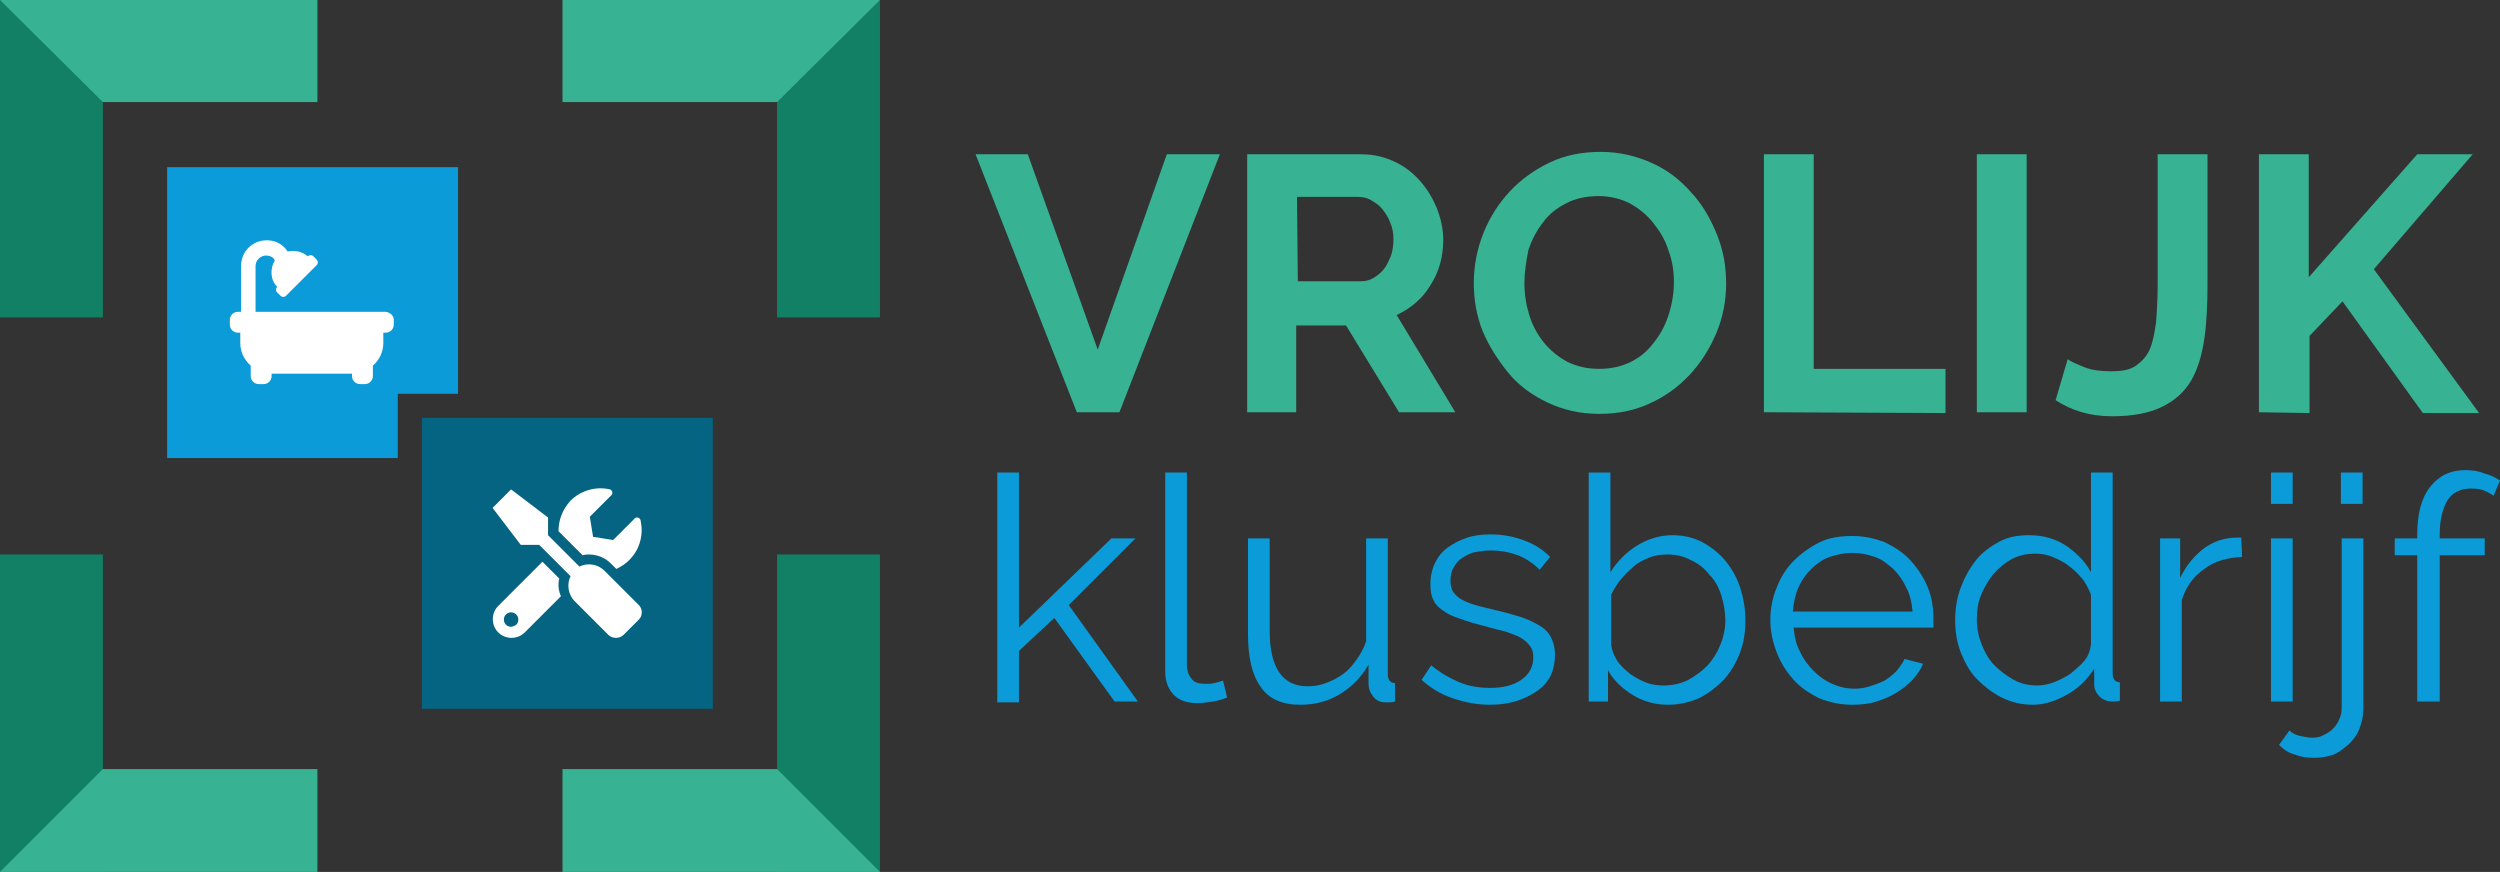 <?xml version="1.0" encoding="utf-8"?>
<!-- Generator: Adobe Illustrator 24.0.0, SVG Export Plug-In . SVG Version: 6.00 Build 0)  -->
<svg version="1.1" id="Laag_1" xmlns="http://www.w3.org/2000/svg" xmlns:xlink="http://www.w3.org/1999/xlink" x="0px" y="0px"
	 viewBox="0 0 311.1 108.5" style="enable-background:new 0 0 311.1 108.5;" xml:space="preserve">
<rect x="0" y="0" width="311.1" height="108.5" fill="#333333" stroke="none"/>
<style type="text/css">
	.st0{fill:#128065;}
	.st1{fill:#37B293;}
	.st2{fill:#0A9BD8;}
	.st3{fill:#046482;}
	.st4{fill:#FFFFFF;}
</style>
<rect y="0" class="st0" width="12.8" height="39.5"/>
<polygon class="st1" points="0,0 12.8,12.7 39.5,12.7 39.5,0 "/>
<rect x="96.7" y="0" class="st0" width="12.8" height="39.5"/>
<polygon class="st1" points="109.5,0 96.7,12.7 70,12.7 70,0 "/>
<rect y="69" class="st0" width="12.8" height="39.5"/>
<polygon class="st1" points="0,108.5 12.8,95.7 39.5,95.7 39.5,108.5 "/>
<rect x="96.7" y="69" class="st0" width="12.8" height="39.5"/>
<polygon class="st1" points="109.5,108.5 96.7,95.7 70,95.7 70,108.5 "/>
<polygon class="st2" points="49.5,49 57,49 57,20.8 20.8,20.8 20.8,57 49.5,57 "/>
<rect x="52.5" y="52" class="st3" width="36.2" height="36.2"/>
<g>
	<path class="st4" d="M49,39.8v0.6c0,0.5-0.4,1-1,1h-0.3v1.3c0,1.1-0.5,2.1-1.3,2.8v1.3c0,0.5-0.4,1-1,1h-0.6c-0.5,0-1-0.4-1-1v-0.3
		H33.8v0.3c0,0.5-0.4,1-1,1h-0.6c-0.5,0-1-0.4-1-1v-1.3c-0.8-0.7-1.3-1.7-1.3-2.8v-1.3h-0.3c-0.5,0-1-0.4-1-1v-0.6c0-0.5,0.4-1,1-1
		H30v-5.7c0-1.8,1.4-3.2,3.2-3.2c1.1,0,2,0.5,2.6,1.4c0.9-0.2,1.8,0,2.5,0.6c0.2-0.2,0.5-0.2,0.7,0l0.4,0.4c0.2,0.2,0.2,0.5,0,0.7
		l-3.8,3.8c-0.2,0.2-0.5,0.2-0.7,0l-0.4-0.4c-0.2-0.2-0.2-0.5,0-0.7c-0.9-0.9-0.9-2.3-0.3-3.3c-0.2-0.4-0.6-0.6-1.1-0.6
		c-0.7,0-1.3,0.6-1.3,1.3v5.7h16.2C48.6,38.9,49,39.3,49,39.8z"/>
</g>
<g>
	<path class="st4" d="M69.8,74.2l-4.5,4.5c-0.9,0.9-2.4,0.9-3.3,0c-0.9-0.9-0.9-2.4,0-3.3l5.5-5.5l2.1,2.1
		C69.4,72.7,69.5,73.5,69.8,74.2z M79.5,77.1L77.6,79c-0.5,0.5-1.4,0.5-1.9,0l-4.2-4.2c-0.8-0.8-1-2.1-0.5-3.1l-3.9-3.9h-2.3
		l-3.5-4.6l2.3-2.3l4.6,3.5v2.2l3.9,3.9c1-0.5,2.3-0.3,3.1,0.5l4.2,4.2C80,75.7,80,76.6,79.5,77.1z M64.5,77.1
		c0-0.5-0.4-0.9-0.9-0.9s-0.9,0.4-0.9,0.9c0,0.5,0.4,0.9,0.9,0.9C64.2,77.9,64.5,77.6,64.5,77.1z M72.5,69.1l-3-3
		c0-1.4,0.5-2.7,1.5-3.8c1.3-1.3,3.2-1.8,4.9-1.4c0.3,0.1,0.4,0.5,0.2,0.7l-2.7,2.7l0.4,2.5l2.5,0.4l2.7-2.7
		c0.2-0.2,0.6-0.1,0.7,0.2c0.4,1.7,0,3.6-1.4,5c-0.5,0.5-1,0.8-1.6,1.1l-0.7-0.7c-0.7-0.7-1.7-1.1-2.7-1.1
		C73.1,69,72.8,69,72.5,69.1z"/>
</g>
<g>
	<path class="st1" d="M127.9,19.2l8.7,24.3l8.6-24.3h6.6l-12.5,32.1H134l-12.6-32.1C121.4,19.2,127.9,19.2,127.9,19.2z"/>
	<path class="st1" d="M155.2,51.3V19.2h14.2c1.5,0,2.8,0.3,4.1,0.9s2.3,1.4,3.2,2.4c0.9,1,1.6,2.2,2.1,3.4c0.5,1.3,0.8,2.6,0.8,3.9
		c0,2.1-0.5,4-1.6,5.7c-1,1.7-2.5,2.9-4.2,3.7l7.3,12.1h-7l-6.6-10.8h-6.2v10.8H155.2z M161.5,35h7.8c0.6,0,1.1-0.1,1.6-0.4
		s0.9-0.6,1.3-1.1c0.4-0.5,0.6-1,0.9-1.7c0.2-0.6,0.3-1.3,0.3-2c0-0.8-0.1-1.4-0.4-2.1c-0.2-0.6-0.6-1.2-1-1.7
		c-0.4-0.5-0.9-0.8-1.4-1.1c-0.5-0.3-1.1-0.4-1.6-0.4h-7.6L161.5,35L161.5,35z"/>
	<path class="st1" d="M199,51.5c-2.4,0-4.5-0.5-6.4-1.4c-1.9-0.9-3.6-2.1-4.9-3.7s-2.4-3.3-3.2-5.2c-0.8-2-1.1-4-1.1-6
		c0-2.1,0.4-4.2,1.2-6.2c0.8-2,1.9-3.7,3.3-5.2c1.4-1.5,3.1-2.7,5-3.6c1.9-0.9,4-1.3,6.3-1.3c2.3,0,4.4,0.5,6.4,1.4s3.6,2.2,4.9,3.7
		c1.4,1.5,2.4,3.3,3.2,5.3c0.8,2,1.1,4,1.1,6c0,2.1-0.4,4.2-1.2,6.1c-0.8,1.9-1.9,3.7-3.3,5.2c-1.4,1.5-3,2.7-5,3.6
		C203.4,51.1,201.3,51.5,199,51.5z M189.7,35.2c0,1.4,0.2,2.7,0.6,4c0.4,1.3,1,2.4,1.8,3.4c0.8,1,1.8,1.8,2.9,2.4
		c1.2,0.6,2.5,0.9,4,0.9c1.5,0,2.8-0.3,4-0.9c1.2-0.6,2.1-1.4,2.9-2.5c0.8-1,1.4-2.2,1.8-3.5c0.4-1.3,0.6-2.6,0.6-3.9
		c0-1.4-0.2-2.7-0.7-4c-0.4-1.3-1.1-2.4-1.9-3.4c-0.8-1-1.8-1.8-2.9-2.4c-1.2-0.6-2.5-0.9-3.9-0.9c-1.5,0-2.9,0.3-4,0.9
		c-1.2,0.6-2.2,1.4-2.9,2.4c-0.8,1-1.4,2.2-1.8,3.4C189.9,32.6,189.7,33.9,189.7,35.2z"/>
	<path class="st1" d="M219.5,51.3V19.2h6.2v26.7h16.4v5.5L219.5,51.3L219.5,51.3z"/>
	<path class="st1" d="M246,51.3V19.2h6.2v32.1L246,51.3L246,51.3z"/>
	<path class="st1" d="M257.3,44.7c0.4,0.3,1.1,0.6,2.1,1c1,0.4,2.1,0.5,3.4,0.5c1.3,0,2.3-0.2,3-0.7s1.3-1.1,1.7-2
		c0.4-0.9,0.6-2,0.8-3.4c0.1-1.3,0.2-2.9,0.2-4.7V19.2h6.2v16.3c0,2.4-0.1,4.7-0.4,6.7c-0.3,2-0.8,3.7-1.6,5.1s-2,2.5-3.6,3.3
		s-3.7,1.2-6.3,1.2c-2.7,0-5-0.7-7-2L257.3,44.7z"/>
	<path class="st1" d="M281.1,51.3V19.2h6.2v15.3l13.5-15.3h6.9l-12.3,14.3l13.1,17.9h-7l-10-13.9l-4.1,4.3v9.6L281.1,51.3
		L281.1,51.3z"/>
</g>
<g>
	<path class="st2" d="M138.7,87.3l-7.5-10.4l-4.4,4.1v6.4h-2.7V58.8h2.7v19.3L138.3,67h3l-8.3,8.3l8.6,12L138.7,87.3L138.7,87.3z"/>
	<path class="st2" d="M145,58.8h2.7v23.9c0,0.8,0.2,1.3,0.6,1.8s1,0.6,1.8,0.6c0.3,0,0.6,0,1-0.1s0.8-0.2,1.1-0.3l0.5,2.1
		c-0.5,0.2-1.1,0.4-1.8,0.5c-0.7,0.1-1.3,0.2-1.9,0.2c-1.2,0-2.2-0.3-2.9-1c-0.7-0.7-1.1-1.7-1.1-2.9V58.8z"/>
	<path class="st2" d="M161.8,87.7c-2.2,0-3.9-0.7-4.9-2.2c-1.1-1.5-1.6-3.7-1.6-6.6V67h2.7v11.5c0,4.6,1.6,6.9,4.7,6.9
		c0.8,0,1.5-0.1,2.3-0.4c0.8-0.3,1.4-0.6,2.1-1.1s1.2-1.1,1.7-1.8c0.5-0.7,0.9-1.4,1.2-2.3V67h2.7v16.9c0,0.7,0.3,1.1,0.9,1.1v2.3
		c-0.3,0.1-0.6,0.1-0.8,0.1s-0.3,0-0.4,0c-0.6,0-1.1-0.2-1.5-0.7s-0.6-1-0.6-1.7v-2.3c-0.9,1.6-2.1,2.8-3.6,3.7
		S163.6,87.7,161.8,87.7z"/>
	<path class="st2" d="M185.4,87.7c-1.6,0-3.1-0.3-4.6-0.8c-1.5-0.5-2.8-1.3-3.9-2.3l1.2-1.8c1.1,0.9,2.3,1.6,3.5,2.1
		c1.2,0.5,2.5,0.7,3.8,0.7c1.6,0,2.9-0.3,3.9-1c1-0.7,1.5-1.6,1.5-2.8c0-0.6-0.1-1-0.4-1.4c-0.3-0.4-0.6-0.7-1.1-1s-1.1-0.5-1.9-0.8
		c-0.8-0.2-1.7-0.4-2.7-0.7c-1.2-0.3-2.2-0.6-3-0.9c-0.9-0.3-1.6-0.6-2.1-1c-0.6-0.4-1-0.8-1.2-1.3c-0.3-0.5-0.4-1.2-0.4-2
		c0-1,0.2-1.9,0.6-2.7c0.4-0.8,0.9-1.4,1.6-1.9c0.7-0.5,1.5-0.9,2.4-1.2s1.9-0.4,2.9-0.4c1.6,0,3,0.3,4.3,0.8c1.3,0.5,2.3,1.2,3.1,2
		l-1.3,1.6c-0.8-0.8-1.7-1.4-2.7-1.8c-1.1-0.4-2.2-0.6-3.4-0.6c-0.7,0-1.4,0.1-1.9,0.2c-0.6,0.1-1.1,0.4-1.6,0.7
		c-0.5,0.3-0.8,0.7-1.1,1.2c-0.3,0.5-0.4,1-0.4,1.7c0,0.5,0.1,1,0.3,1.3c0.2,0.3,0.5,0.6,0.9,0.9c0.4,0.2,0.9,0.5,1.6,0.7
		c0.6,0.2,1.4,0.4,2.3,0.6c1.3,0.3,2.4,0.6,3.4,0.9c1,0.3,1.8,0.7,2.5,1.1c0.7,0.4,1.2,0.9,1.5,1.5c0.3,0.6,0.5,1.3,0.5,2.2
		c0,1.9-0.7,3.4-2.1,4.4C189.7,87.1,187.8,87.7,185.4,87.7z"/>
	<path class="st2" d="M207.6,87.7c-1.6,0-3.1-0.4-4.4-1.2c-1.3-0.8-2.4-1.8-3.1-3.1v3.9h-2.4V58.8h2.7v12.4c0.9-1.4,2-2.5,3.3-3.3
		c1.3-0.8,2.8-1.3,4.4-1.3c1.4,0,2.7,0.3,3.8,0.9c1.1,0.6,2.1,1.4,2.9,2.4s1.4,2.1,1.8,3.4c0.4,1.3,0.6,2.6,0.6,3.9
		c0,1.4-0.2,2.8-0.7,4.1s-1.2,2.4-2,3.3c-0.9,0.9-1.9,1.7-3.1,2.3C210.2,87.4,208.9,87.7,207.6,87.7z M207,85.3
		c1.1,0,2.1-0.2,3.1-0.7c0.9-0.5,1.7-1.1,2.4-1.8c0.7-0.8,1.2-1.6,1.6-2.6c0.4-1,0.6-2,0.6-3c0-1.1-0.2-2.1-0.5-3.1
		s-0.8-1.9-1.5-2.6c-0.6-0.8-1.4-1.4-2.3-1.8c-0.9-0.5-1.9-0.7-2.9-0.7c-0.8,0-1.6,0.1-2.3,0.4c-0.7,0.3-1.4,0.6-1.9,1.1
		c-0.6,0.5-1.1,1-1.6,1.6c-0.5,0.6-0.9,1.3-1.2,1.9v6.3c0.1,0.7,0.4,1.4,0.8,2s1,1.1,1.6,1.6c0.6,0.4,1.3,0.8,2.1,1.1
		C205.6,85.2,206.3,85.3,207,85.3z"/>
	<path class="st2" d="M230.5,87.7c-1.5,0-2.8-0.3-4.1-0.8c-1.2-0.6-2.3-1.3-3.2-2.3c-0.9-1-1.6-2.1-2.1-3.4
		c-0.5-1.3-0.8-2.6-0.8-4.1c0-1.4,0.3-2.8,0.8-4c0.5-1.3,1.2-2.4,2.1-3.3c0.9-0.9,2-1.7,3.2-2.3c1.2-0.6,2.6-0.8,4.1-0.8
		c1.5,0,2.8,0.3,4.1,0.8c1.2,0.6,2.3,1.3,3.2,2.3s1.6,2.1,2.1,3.3c0.5,1.2,0.7,2.6,0.7,4c0,0.2,0,0.4,0,0.6s0,0.4,0,0.4h-17.4
		c0.1,1.1,0.3,2.1,0.8,3c0.4,0.9,1,1.7,1.7,2.4c0.7,0.7,1.4,1.2,2.3,1.6s1.8,0.6,2.8,0.6c0.6,0,1.3-0.1,1.9-0.3
		c0.6-0.2,1.2-0.4,1.8-0.7c0.5-0.3,1-0.7,1.5-1.2c0.4-0.5,0.8-1,1-1.5l2.3,0.6c-0.3,0.8-0.8,1.4-1.3,2c-0.6,0.6-1.2,1.1-2,1.6
		s-1.6,0.8-2.5,1.1S231.5,87.7,230.5,87.7z M238,76.1c-0.1-1.1-0.3-2.1-0.8-3c-0.4-0.9-1-1.7-1.6-2.3c-0.7-0.6-1.4-1.2-2.3-1.5
		s-1.8-0.5-2.8-0.5c-1,0-1.9,0.2-2.8,0.5s-1.7,0.9-2.3,1.5c-0.7,0.7-1.2,1.4-1.6,2.3c-0.4,0.9-0.6,1.9-0.7,3L238,76.1L238,76.1z"/>
	<path class="st2" d="M253,87.7c-1.4,0-2.7-0.3-3.9-0.9c-1.2-0.6-2.2-1.4-3.1-2.3s-1.5-2.1-2-3.3c-0.5-1.3-0.7-2.6-0.7-4
		c0-1.4,0.2-2.8,0.7-4.1c0.5-1.3,1.1-2.4,1.9-3.4s1.8-1.7,2.9-2.3c1.1-0.6,2.4-0.8,3.7-0.8c1.7,0,3.2,0.4,4.6,1.3
		c1.3,0.9,2.4,2,3.1,3.3V58.8h2.7v25c0,0.7,0.3,1.1,0.9,1.1v2.3c-0.4,0.1-0.7,0.1-0.9,0.1c-0.6,0-1.2-0.2-1.6-0.6s-0.7-0.9-0.7-1.5
		v-2c-0.8,1.3-1.9,2.4-3.3,3.2S254.4,87.7,253,87.7z M253.5,85.3c0.6,0,1.3-0.1,2.1-0.4c0.7-0.3,1.4-0.6,2.1-1.1
		c0.6-0.5,1.2-1,1.7-1.6c0.5-0.6,0.7-1.3,0.8-2V74c-0.3-0.7-0.6-1.4-1.1-2c-0.5-0.6-1.1-1.2-1.7-1.6c-0.6-0.5-1.3-0.8-2-1.1
		c-0.7-0.3-1.4-0.4-2.1-0.4c-1.1,0-2.1,0.2-3,0.7s-1.6,1.1-2.3,1.9c-0.6,0.8-1.1,1.6-1.5,2.6s-0.5,2-0.5,3c0,1.1,0.2,2.1,0.6,3.1
		c0.4,1,0.9,1.9,1.6,2.6s1.5,1.3,2.4,1.8C251.5,85.1,252.5,85.3,253.5,85.3z"/>
	<path class="st2" d="M279,69.3c-1.8,0.1-3.4,0.5-4.7,1.5c-1.3,0.9-2.3,2.2-2.8,3.9v12.6h-2.7V67h2.5v4.9c0.8-1.6,1.8-2.8,3-3.7
		c1.3-0.9,2.6-1.3,4.1-1.3c0.2,0,0.4,0,0.5,0L279,69.3L279,69.3z"/>
	<path class="st2" d="M282.6,62.7v-3.9h2.7v3.9H282.6z M282.6,87.3V67h2.7v20.3H282.6z"/>
	<path class="st2" d="M288,94.3c-0.9,0-1.7-0.1-2.4-0.4c-0.8-0.2-1.4-0.6-2-1.2l1.3-1.8c0.4,0.4,0.9,0.6,1.4,0.7
		c0.5,0.1,1,0.2,1.5,0.2c0.5,0,0.9-0.1,1.3-0.3c0.4-0.2,0.8-0.4,1.2-0.8c0.3-0.3,0.6-0.7,0.8-1.2c0.2-0.4,0.3-0.9,0.3-1.4V67h2.7
		v21.2c0,0.9-0.2,1.7-0.5,2.5s-0.8,1.4-1.3,1.9c-0.6,0.5-1.2,1-1.9,1.3C289.5,94.2,288.8,94.3,288,94.3z M291.3,62.7v-3.9h2.7v3.9
		H291.3z"/>
	<path class="st2" d="M300.8,87.3V69.1H298V67h2.8v-0.5c0-2.5,0.5-4.5,1.6-5.9c1.1-1.4,2.5-2.1,4.4-2.1c0.8,0,1.6,0.1,2.3,0.4
		c0.8,0.2,1.4,0.5,2,0.9l-0.8,1.9c-0.4-0.3-0.8-0.5-1.3-0.7s-1.1-0.2-1.6-0.2c-1.2,0-2.2,0.5-2.8,1.4c-0.6,1-1,2.4-1,4.2V67h5.6v2.1
		h-5.6v18.2L300.8,87.3L300.8,87.3z"/>
</g>
</svg>
